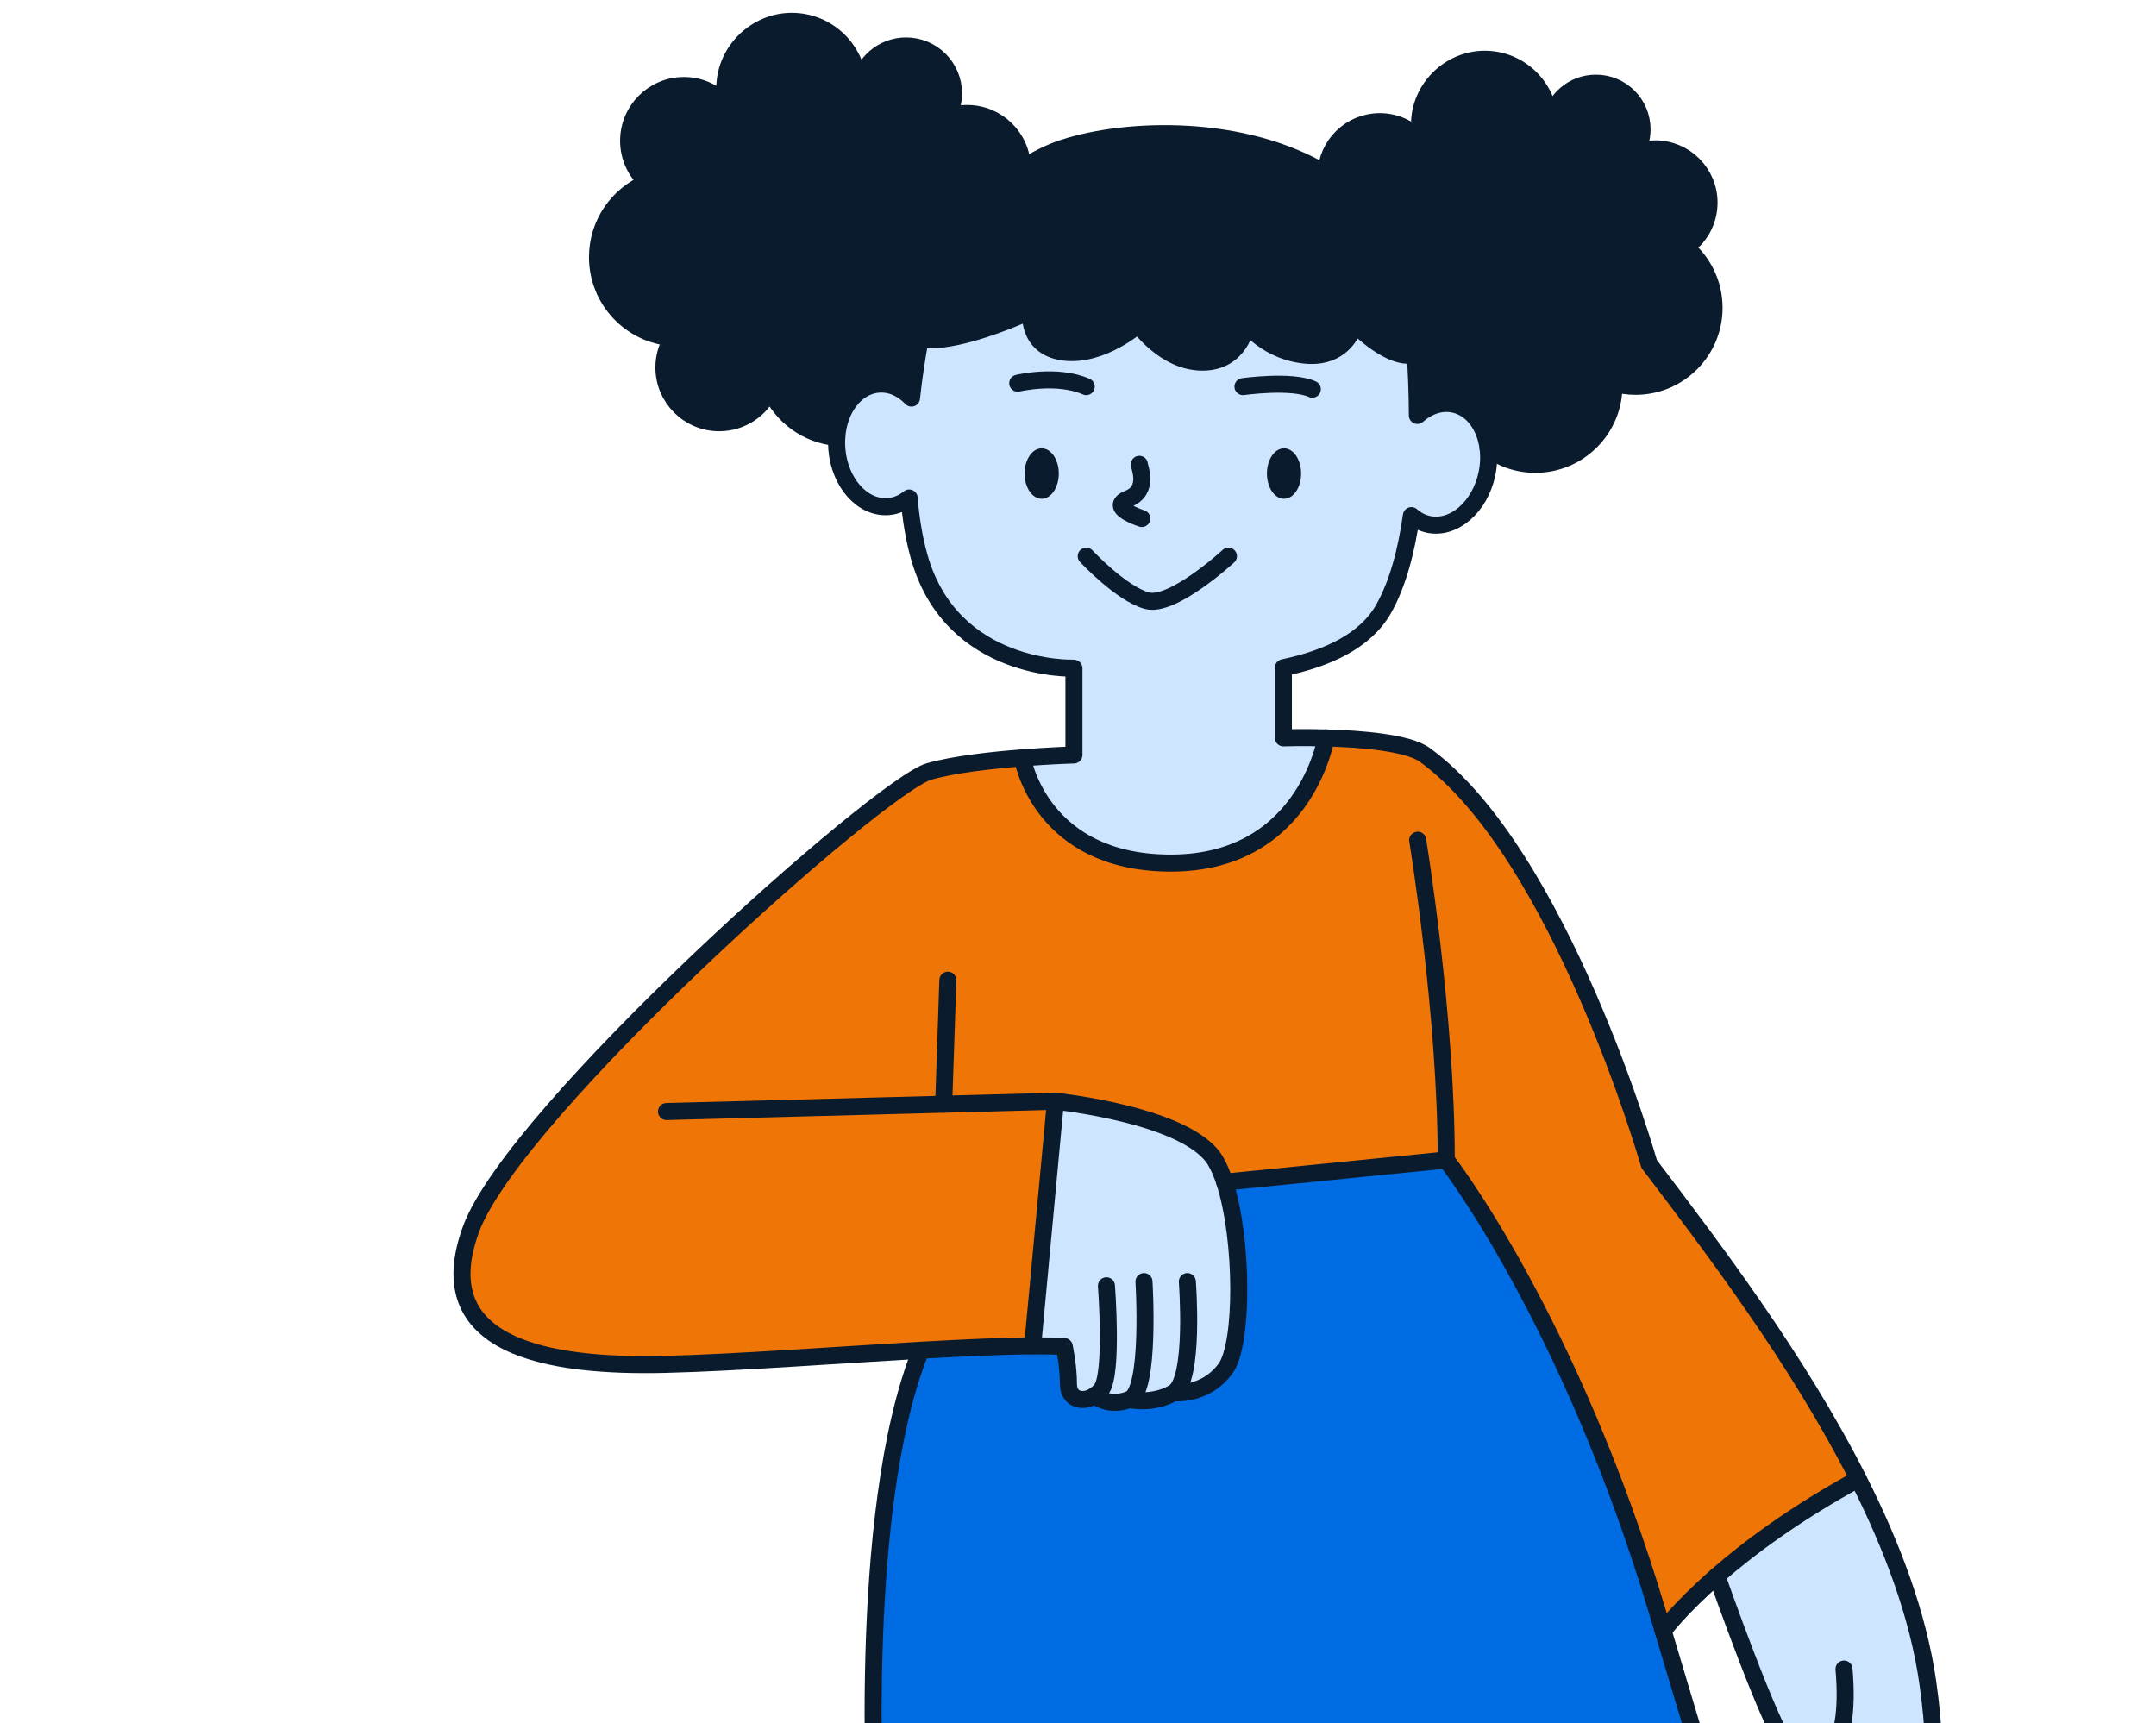 <svg width="294" height="235" viewBox="0 0 294 235" fill="none" xmlns="http://www.w3.org/2000/svg">
<path d="M249.903 238.687C248.161 241.042 245.504 240.267 244.083 238.845C241.626 236.383 234.119 214.913 234.119 214.913C238.383 211.188 244.673 206.468 253.401 201.693C258.009 210.802 261.549 220.209 262.868 229.364C266.552 254.996 256.899 255.173 256.021 253.064C255.143 250.96 249.908 239.37 249.908 238.692H249.903V238.687Z" fill="#CEE5FF"/>
<path d="M197.218 158.191L167.001 161.211C166.634 160.082 166.212 159.092 165.742 158.298C162.026 152.032 143.929 150.178 143.929 150.178L140.812 183.535C136.673 183.558 131.354 183.805 125.566 184.134C113.912 184.803 100.371 185.821 90.793 186.058C74.572 186.466 58.351 183.628 64.232 167.612C70.112 151.595 120.048 107.043 126.742 105.185C130.174 104.228 135.27 103.666 139.418 103.346C139.418 103.346 141.588 116.705 157.818 117.648C177.894 118.819 180.821 100.628 180.821 100.628C185.619 100.763 191.997 101.269 194.306 102.951C212.826 116.468 224.885 158.73 224.885 158.73C233.367 169.902 245.114 185.305 253.401 201.693C244.673 206.468 238.384 211.188 234.119 214.913C229 219.377 226.794 222.411 226.794 222.411C226.548 221.588 226.297 220.757 226.046 219.916C214.015 179.647 197.218 158.191 197.218 158.191Z" fill="#EF7506"/>
<path d="M229.832 33.705C232.215 35.67 233.734 38.643 233.734 41.974C233.734 47.887 228.935 52.681 223.022 52.681C222 52.681 221.011 52.537 220.072 52.267C220.072 52.379 220.082 52.495 220.082 52.606C220.082 58.52 215.283 63.318 209.37 63.318C206.95 63.318 204.716 62.515 202.922 61.158C202.551 58.102 200.79 55.658 198.259 55.124C196.512 54.753 194.733 55.366 193.279 56.657C193.265 53.54 193.14 50.656 192.986 48.263C195.244 47.33 195.23 42.749 190.264 33.473C187.988 29.223 184.681 26.027 180.821 23.69C180.946 19.742 184.179 16.588 188.156 16.588C190.497 16.588 192.578 17.693 193.92 19.403C193.697 18.622 193.572 17.805 193.572 16.955C193.572 12.05 197.548 8.078 202.453 8.078C207.359 8.078 211.098 11.836 211.312 16.551C211.349 16.551 211.391 16.56 211.428 16.565C211.939 13.596 214.512 11.339 217.624 11.339C221.099 11.339 223.914 14.159 223.914 17.633C223.914 18.79 223.598 19.872 223.05 20.806C223.877 20.48 224.773 20.299 225.716 20.299C229.767 20.299 233.051 23.584 233.051 27.634C233.051 30.161 231.778 32.386 229.832 33.705Z" fill="#0A1B2E"/>
<path d="M226.794 222.411C228.378 227.697 229.846 232.565 231.184 237.066C214.605 237.066 196.493 238.613 179.771 240.661C179 240.754 178.229 240.852 177.462 240.949C145.694 244.958 119.532 250.635 119.532 250.635C119.532 250.635 116.55 206.524 125.566 184.134C131.354 183.805 136.673 183.558 140.812 183.535C142.452 183.53 143.901 183.558 145.127 183.628C145.127 183.628 145.698 186.28 145.698 188.775C145.698 190.842 147.668 191.381 149.266 190.317C149.266 190.317 151.124 191.961 154.023 190.847C154.023 190.847 157.158 191.613 160.057 189.918C160.057 189.918 164.349 190.433 167.131 186.606C169.565 183.261 169.519 168.954 167.001 161.21L197.218 158.191C197.218 158.191 214.015 179.647 226.046 219.916C226.297 220.757 226.548 221.588 226.794 222.411Z" fill="#006CE4"/>
<path d="M202.922 61.158C203.057 62.259 203.01 63.434 202.76 64.633C201.803 69.157 198.24 72.237 194.798 71.512C193.915 71.326 193.13 70.908 192.461 70.314C191.788 75.084 190.617 79.59 188.68 83.023C186.209 87.408 180.978 89.81 175.005 91.055V100.619C175.005 100.619 177.541 100.535 180.82 100.628C180.82 100.628 177.894 118.819 157.818 117.648C141.587 116.705 139.418 103.346 139.418 103.346C143.362 103.039 146.446 102.951 146.446 102.951V91.133C146.372 91.12 146.335 91.115 146.335 91.115C146.335 91.115 129.765 91.695 125.334 75.893C124.623 73.366 124.196 70.667 123.978 67.912C123.16 68.581 122.198 68.995 121.153 69.083C117.651 69.376 114.501 65.873 114.116 61.265C114.069 60.717 114.065 60.178 114.102 59.653C114.348 55.761 116.68 52.648 119.764 52.388C121.441 52.249 123.039 52.978 124.293 54.288C124.609 51.38 125.032 48.653 125.473 46.28C129.366 46.805 135.572 44.51 138.67 43.214C139.832 42.731 140.556 42.387 140.556 42.387C140.556 42.387 139.892 47.353 145.081 48.017C150.269 48.677 155.235 44.264 155.235 44.264C155.235 44.264 158.784 49.383 163.972 49.383C169.161 49.383 169.969 44.389 170.002 44.194C170.002 44.194 172.849 48.04 178.228 48.449C179.413 48.537 180.388 48.379 181.197 48.082C184.054 47.028 184.741 44.189 184.741 44.189C188.025 47.474 191.207 49.002 192.986 48.263C193.139 50.656 193.265 53.54 193.279 56.657C194.733 55.366 196.512 54.752 198.258 55.124C200.79 55.658 202.551 58.102 202.922 61.158ZM177.429 64.577C177.429 62.677 176.384 61.135 175.098 61.135C173.811 61.135 172.761 62.677 172.761 64.577C172.761 66.477 173.806 68.024 175.098 68.024C176.389 68.024 177.429 66.482 177.429 64.577ZM144.384 64.577C144.384 62.677 143.334 61.135 142.047 61.135C140.761 61.135 139.711 62.677 139.711 64.577C139.711 66.477 140.756 68.024 142.047 68.024C143.339 68.024 144.384 66.482 144.384 64.577Z" fill="#CEE5FF"/>
<path d="M170.002 44.194C169.97 44.389 169.064 49.383 163.973 49.383C158.882 49.383 155.235 44.264 155.235 44.264C155.235 44.264 150.27 48.677 145.081 48.017C139.892 47.353 140.556 42.387 140.556 42.387C140.556 42.387 139.832 42.731 138.671 43.214C135.572 44.51 129.366 46.805 125.474 46.28C124.689 46.178 123.996 45.955 123.444 45.588C119.802 43.158 129.264 29.446 139.418 22.933C141.272 21.744 143.144 20.792 144.969 20.197C153.753 17.322 169.617 16.899 180.821 23.69C184.681 26.027 187.988 29.223 190.264 33.473C195.23 42.749 195.244 47.33 192.986 48.263C191.207 49.002 188.025 47.474 184.741 44.189C184.741 44.189 184.054 47.028 181.197 48.082C180.389 48.379 179.413 48.537 178.229 48.449C172.85 48.04 170.002 44.194 170.002 44.194Z" fill="#0A1B2E"/>
<path d="M175.098 61.135C176.384 61.135 177.43 62.677 177.43 64.577C177.43 66.477 176.384 68.024 175.098 68.024C173.811 68.024 172.761 66.482 172.761 64.577C172.761 62.673 173.806 61.135 175.098 61.135Z" fill="#0A1B2E"/>
<path d="M160.057 189.918C157.158 191.613 154.023 190.847 154.023 190.847C151.124 191.961 149.266 190.317 149.266 190.317C147.668 191.381 145.699 190.842 145.699 188.775C145.699 186.28 145.127 183.628 145.127 183.628C143.901 183.558 142.452 183.531 140.812 183.535L143.929 150.178C143.929 150.178 162.027 152.032 165.743 158.298C166.212 159.092 166.634 160.082 167.001 161.211C169.519 168.954 169.566 183.261 167.132 186.606C164.349 190.433 160.057 189.918 160.057 189.918Z" fill="#CEE5FF"/>
<path d="M142.047 61.135C143.334 61.135 144.384 62.677 144.384 64.577C144.384 66.477 143.334 68.024 142.047 68.024C140.761 68.024 139.711 66.482 139.711 64.577C139.711 62.673 140.756 61.135 142.047 61.135Z" fill="#0A1B2E"/>
<path d="M131.879 15.473C136.014 15.473 139.372 18.804 139.418 22.933C129.264 29.446 119.802 43.158 123.444 45.588C123.996 45.955 124.689 46.178 125.474 46.28C125.032 48.653 124.61 51.38 124.294 54.288C123.04 52.978 121.442 52.249 119.765 52.388C116.68 52.648 114.348 55.761 114.102 59.653C110.015 59.3 106.568 56.708 104.988 53.113C103.827 55.779 101.17 57.647 98.076 57.647C93.91 57.647 90.533 54.269 90.533 50.107C90.533 48.612 90.974 47.223 91.722 46.047C85.999 45.657 81.475 40.891 81.475 35.066C81.475 30.468 84.299 26.524 88.308 24.88C86.724 23.495 85.72 21.47 85.72 19.203C85.72 15.036 89.097 11.659 93.264 11.659C95.67 11.659 97.812 12.793 99.191 14.553C98.964 13.754 98.834 12.909 98.834 12.036C98.834 6.996 102.921 2.908 107.961 2.908C113.001 2.908 116.848 6.773 117.066 11.617C117.108 11.622 117.149 11.631 117.191 11.636C117.712 8.584 120.359 6.266 123.56 6.266C127.132 6.266 130.026 9.16 130.026 12.732C130.026 13.921 129.701 15.036 129.139 15.993C129.989 15.664 130.908 15.473 131.879 15.473Z" fill="#0A1B2E"/>
<path d="M139.418 22.933C139.372 18.804 136.014 15.473 131.879 15.473C130.908 15.473 129.989 15.664 129.139 15.993C129.701 15.036 130.026 13.921 130.026 12.732C130.026 9.16 127.132 6.266 123.56 6.266C120.359 6.266 117.712 8.584 117.191 11.636C117.149 11.631 117.108 11.622 117.066 11.617C116.848 6.773 112.862 2.908 107.961 2.908C103.061 2.908 98.834 6.996 98.834 12.036C98.834 12.909 98.964 13.754 99.191 14.553C97.812 12.793 95.67 11.659 93.264 11.659C89.097 11.659 85.72 15.036 85.72 19.203C85.72 21.47 86.724 23.495 88.308 24.88C84.299 26.524 81.475 30.468 81.475 35.066C81.475 40.891 85.999 45.657 91.722 46.047C90.974 47.223 90.533 48.612 90.533 50.107C90.533 54.269 93.91 57.647 98.076 57.647C101.17 57.647 103.827 55.779 104.988 53.113C106.568 56.708 110.015 59.3 114.102 59.653" stroke="#0A1B2E" stroke-width="2.323" stroke-linecap="round" stroke-linejoin="round"/>
<path d="M202.922 61.158C204.716 62.515 206.95 63.318 209.37 63.318C215.283 63.318 220.082 58.52 220.082 52.606C220.082 52.495 220.072 52.379 220.072 52.267C221.011 52.537 222 52.681 223.022 52.681C228.935 52.681 233.734 47.887 233.734 41.974C233.734 38.643 232.215 35.67 229.832 33.705C231.778 32.386 233.051 30.161 233.051 27.634C233.051 23.584 229.767 20.299 225.716 20.299C224.773 20.299 223.877 20.48 223.05 20.806C223.598 19.872 223.914 18.79 223.914 17.633C223.914 14.159 221.099 11.339 217.624 11.339C214.512 11.339 211.939 13.596 211.428 16.565C211.391 16.56 211.349 16.551 211.312 16.551C211.098 11.836 207.219 8.078 202.453 8.078C197.687 8.078 193.572 12.05 193.572 16.955C193.572 17.805 193.697 18.622 193.92 19.403C192.578 17.693 190.497 16.588 188.156 16.588C184.179 16.588 180.946 19.742 180.821 23.69" stroke="#0A1B2E" stroke-width="2.323" stroke-linecap="round" stroke-linejoin="round"/>
<path d="M125.474 46.28C124.689 46.178 123.996 45.955 123.444 45.588C119.802 43.158 129.264 29.446 139.418 22.933C141.272 21.744 143.144 20.792 144.969 20.197C153.753 17.322 169.617 16.899 180.821 23.69C184.681 26.027 187.988 29.223 190.264 33.473C195.23 42.749 195.244 47.33 192.986 48.263" stroke="#0A1B2E" stroke-width="2.323" stroke-linecap="round" stroke-linejoin="round"/>
<path d="M155.365 63.318C155.365 63.699 156.768 66.853 153.846 68.024C150.929 69.19 155.699 70.709 155.699 70.709" stroke="#0A1B2E" stroke-width="2.323" stroke-linecap="round" stroke-linejoin="round"/>
<path d="M138.782 52.258C138.782 52.258 144.152 50.971 148.123 52.723" stroke="#0A1B2E" stroke-width="2.323" stroke-linecap="round" stroke-linejoin="round"/>
<path d="M169.496 52.723C169.496 52.723 176.152 51.789 178.953 53.076" stroke="#0A1B2E" stroke-width="2.323" stroke-linecap="round" stroke-linejoin="round"/>
<path d="M148.124 75.846C148.124 75.846 152.913 80.984 156.415 81.918C159.918 82.851 167.512 75.846 167.512 75.846" stroke="#0A1B2E" stroke-width="2.323" stroke-linecap="round" stroke-linejoin="round"/>
<path d="M150.878 175.341C150.878 175.341 151.802 187.372 150.186 189.458C149.907 189.815 149.596 190.103 149.266 190.317C147.668 191.381 145.699 190.842 145.699 188.775C145.699 186.28 145.127 183.628 145.127 183.628C143.901 183.558 142.452 183.531 140.812 183.535C136.673 183.558 131.354 183.805 125.566 184.134C113.912 184.803 100.371 185.821 90.793 186.058C74.572 186.466 58.351 183.628 64.232 167.612C70.112 151.595 120.048 107.043 126.742 105.185C130.174 104.228 135.27 103.666 139.418 103.346" stroke="#0A1B2E" stroke-width="2.323" stroke-linecap="round" stroke-linejoin="round"/>
<path d="M149.266 190.317C149.266 190.317 151.124 191.961 154.023 190.847C156.926 189.736 155.997 174.77 155.997 174.77" stroke="#0A1B2E" stroke-width="2.323" stroke-linecap="round" stroke-linejoin="round"/>
<path d="M154.022 190.847C154.022 190.847 157.158 191.613 160.057 189.918C162.955 188.227 161.91 174.77 161.91 174.77" stroke="#0A1B2E" stroke-width="2.323" stroke-linecap="round" stroke-linejoin="round"/>
<path d="M160.057 189.918C160.057 189.918 164.349 190.433 167.132 186.606C169.566 183.261 169.519 168.954 167.001 161.211C166.634 160.082 166.212 159.092 165.743 158.298C162.026 152.032 143.929 150.178 143.929 150.178L90.886 151.581" stroke="#0A1B2E" stroke-width="2.323" stroke-linecap="round" stroke-linejoin="round"/>
<path d="M128.683 150.578L129.254 133.669" stroke="#0A1B2E" stroke-width="2.323" stroke-linecap="round" stroke-linejoin="round"/>
<path d="M143.929 150.178L140.812 183.535" stroke="#0A1B2E" stroke-width="2.323" stroke-linecap="round" stroke-linejoin="round"/>
<path d="M193.321 114.582C193.321 114.582 197.218 138.212 197.218 158.191C197.218 158.191 214.015 179.647 226.046 219.916C226.297 220.757 226.548 221.588 226.794 222.411C228.378 227.697 229.846 232.565 231.184 237.066C239.596 265.341 242.968 279.439 238.077 294.49C235.044 303.822 224.555 316.215 215.251 325.896C206.787 334.703 199.313 341.271 199.313 341.271" stroke="#0A1B2E" stroke-width="2.323" stroke-linecap="round" stroke-linejoin="round"/>
<path d="M119.532 250.635C119.532 250.635 116.55 206.524 125.566 184.134" stroke="#0A1B2E" stroke-width="2.323" stroke-linecap="round" stroke-linejoin="round"/>
<path d="M226.794 222.411C226.794 222.411 229 219.377 234.119 214.913C238.384 211.188 244.673 206.468 253.401 201.693" stroke="#0A1B2E" stroke-width="2.323" stroke-linecap="round" stroke-linejoin="round"/>
<path d="M234.119 214.913C234.119 214.913 241.626 236.383 244.083 238.845C245.504 240.267 248.161 241.042 249.903 238.687C251.181 236.973 251.971 233.601 251.455 227.608" stroke="#0A1B2E" stroke-width="2.323" stroke-linecap="round" stroke-linejoin="round"/>
<path d="M170.002 44.194C170.002 44.194 172.849 48.04 178.228 48.449C179.413 48.537 180.388 48.379 181.197 48.082C184.054 47.028 184.741 44.189 184.741 44.189C188.025 47.474 191.207 49.002 192.986 48.263C193.139 50.656 193.265 53.54 193.279 56.657C194.733 55.366 196.512 54.752 198.258 55.124C200.79 55.658 202.551 58.102 202.922 61.158C203.057 62.259 203.01 63.434 202.76 64.633C201.803 69.157 198.24 72.237 194.798 71.512C193.915 71.326 193.13 70.908 192.461 70.314C191.788 75.084 190.617 79.59 188.68 83.023C186.209 87.408 180.978 89.81 175.005 91.055V100.619C175.005 100.619 177.541 100.535 180.82 100.628C180.82 100.628 177.894 118.819 157.818 117.648C141.587 116.705 139.418 103.346 139.418 103.346C143.362 103.039 146.446 102.951 146.446 102.951V91.133C146.372 91.12 146.335 91.115 146.335 91.115C146.335 91.115 129.765 91.695 125.334 75.893C124.623 73.366 124.196 70.667 123.978 67.912C123.16 68.581 122.198 68.995 121.153 69.083C117.651 69.376 114.501 65.873 114.116 61.265C114.069 60.717 114.065 60.178 114.102 59.653C114.348 55.761 116.68 52.648 119.764 52.388C121.441 52.249 123.039 52.978 124.293 54.288C124.609 51.38 125.032 48.653 125.473 46.28C129.366 46.805 135.572 44.51 138.67 43.214C139.832 42.731 140.556 42.387 140.556 42.387C140.556 42.387 139.892 47.353 145.081 48.017C150.269 48.677 155.235 44.264 155.235 44.264C155.235 44.264 158.784 49.383 163.972 49.383C169.161 49.383 169.969 44.389 170.002 44.194Z" stroke="#0A1B2E" stroke-width="2.323" stroke-linecap="round" stroke-linejoin="round"/>
<path d="M180.821 100.628C185.619 100.763 191.997 101.269 194.306 102.951C212.826 116.468 224.885 158.73 224.885 158.73C233.367 169.902 245.115 185.305 253.402 201.693C258.01 210.802 261.549 220.209 262.868 229.364C266.552 254.996 256.899 255.173 256.021 253.064C255.143 250.96 249.908 239.37 249.908 238.692" stroke="#0A1B2E" stroke-width="2.323" stroke-linecap="round" stroke-linejoin="round"/>
<path d="M167.001 161.21L197.218 158.191" stroke="#0A1B2E" stroke-width="2.323" stroke-linecap="round" stroke-linejoin="round"/>
</svg>
